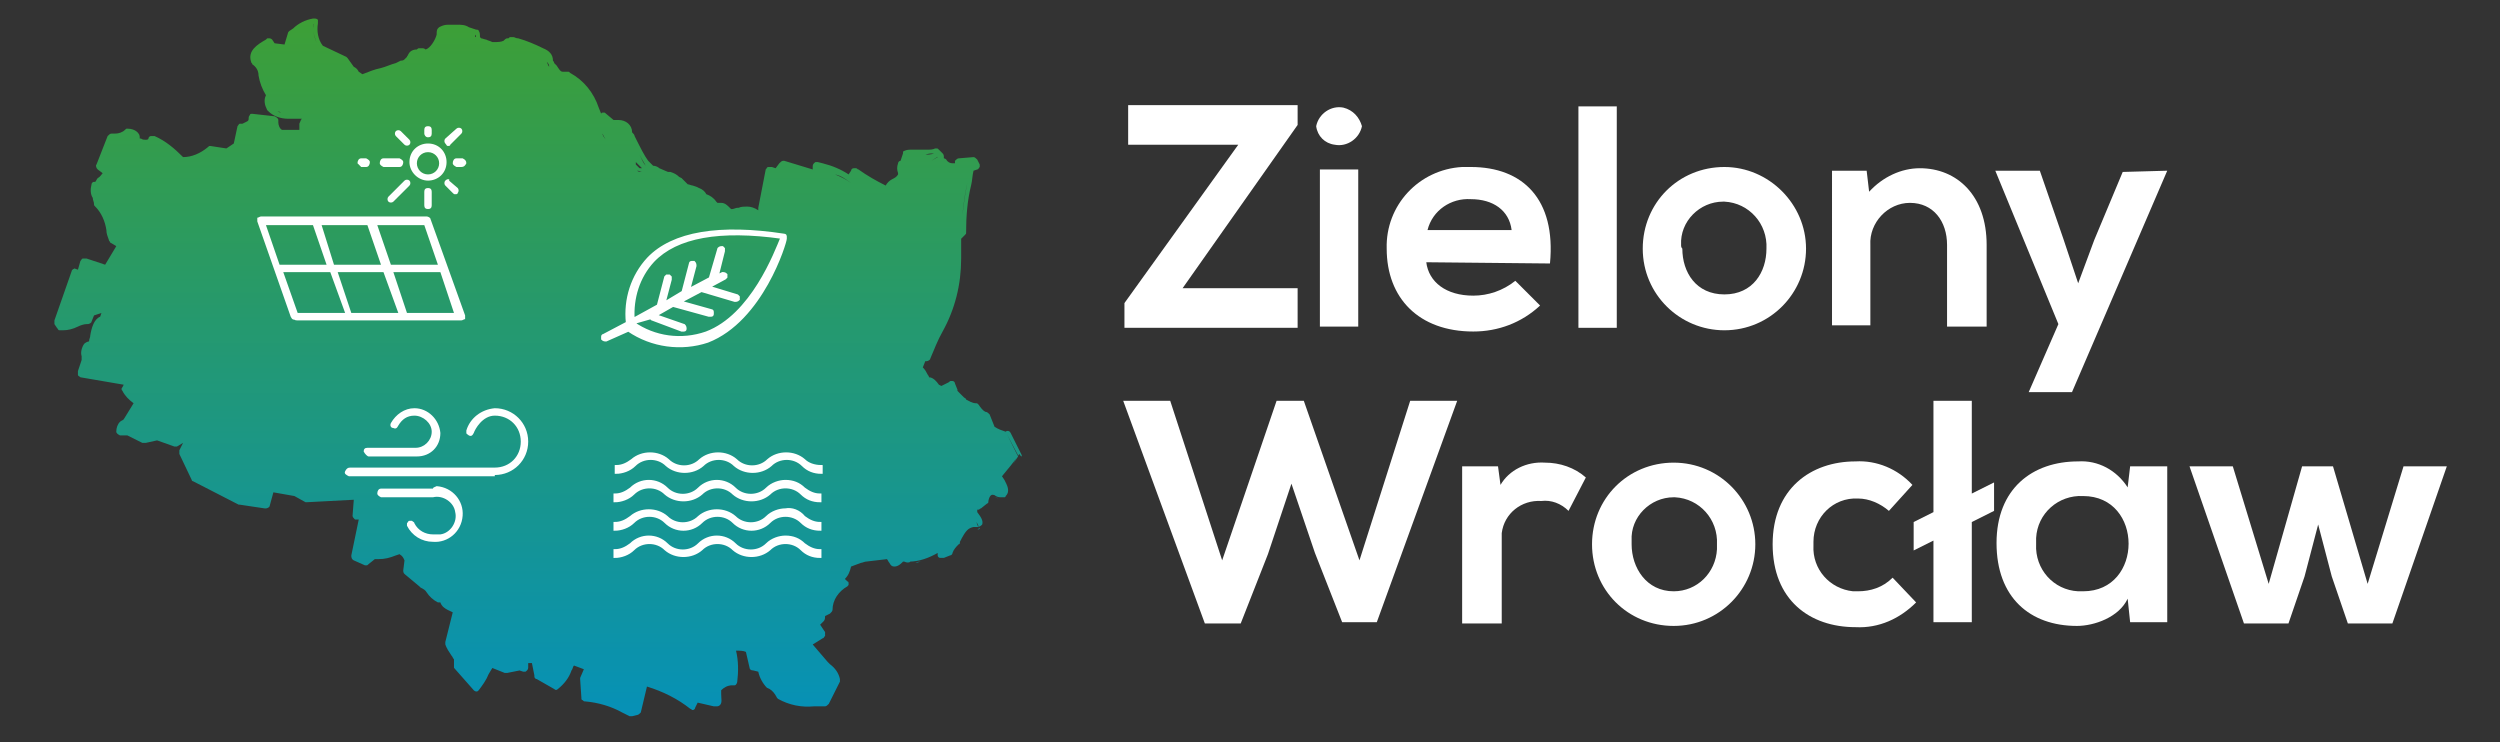 <?xml version="1.0" encoding="utf-8"?>
<!-- Generator: Adobe Illustrator 25.2.1, SVG Export Plug-In . SVG Version: 6.00 Build 0)  -->
<svg version="1.1" id="Warstwa_1" xmlns="http://www.w3.org/2000/svg" xmlns:xlink="http://www.w3.org/1999/xlink" x="0px" y="0px"
	 viewBox="0 0 202.1 60" style="enable-background:new 0 0 202.1 60;" xml:space="preserve">
<rect x="0" y="0" width="202.1" height="60" fill="#333333" stroke="none"/>
<style type="text/css">
	.st0{fill:#FFFFFF;}
	.st1{fill:url(#SVGID_1_);}
	.st2{fill:#FFFFFF;stroke:#FFFFFF;stroke-width:0.21;stroke-miterlimit:10;}
</style>
<g id="Layer_2">
	<g id="Layer_1-2">
		<path class="st0" d="M91.1,8.5h13.8v1.6l-9.3,13.2h9.3v3.2h-14v-2l9.2-12.8h-8.9V8.5z"/>
		<path class="st0" d="M110.1,10.2c-0.2,1-1.2,1.7-2.2,1.5c-0.8-0.1-1.4-0.7-1.5-1.5c0.2-1,1.2-1.7,2.2-1.5
			C109.4,8.9,109.9,9.5,110.1,10.2z M106.7,13.7v12.7h3.1V13.7H106.7z"/>
		<path class="st0" d="M115.3,21.2c0.2,1.6,1.6,2.7,3.8,2.7c1.2,0,2.4-0.4,3.4-1.2l2,2c-1.5,1.4-3.4,2.1-5.4,2.1c-4.4,0-7-2.7-7-6.7
			c-0.1-3.5,2.6-6.4,6.1-6.6c0.2,0,0.4,0,0.7,0c4.2,0,6.9,2.6,6.4,7.8L115.3,21.2z M122.2,18.6c-0.2-1.6-1.5-2.5-3.3-2.5
			c-1.6-0.1-3.1,0.9-3.5,2.5H122.2z"/>
		<path class="st0" d="M130.7,8.6v17.9h-3.1V8.6H130.7z"/>
		<path class="st0" d="M146,20.1c0,3.6-2.9,6.6-6.6,6.6c-3.6,0-6.6-2.9-6.6-6.6s2.9-6.6,6.6-6.6C143,13.5,146,16.5,146,20.1z
			 M136,20.1c0,1.9,1.1,3.7,3.4,3.7c2.3,0,3.4-1.8,3.4-3.7c0.1-2-1.4-3.7-3.4-3.8c0,0,0,0-0.1,0c-1.9,0-3.5,1.6-3.4,3.5
			C135.9,19.9,135.9,20,136,20.1L136,20.1z"/>
		<path class="st0" d="M157.4,26.4v-6.6c0-1.9-1.1-3.4-3-3.4c-1.8,0-3.3,1.6-3.2,3.4c0,0,0,0.1,0,0.1v6.4h-3.1V13.8h2.8l0.2,1.7
			c1.1-1.2,2.6-1.9,4.1-1.9c3,0,5.4,2.2,5.4,6.2v6.6H157.4z"/>
		<path class="st0" d="M175.2,13.8l-7.7,17.9H164l2.4-5.5l-5.1-12.4h3.6l1.9,5.5l1.2,3.6l1.3-3.5l2.3-5.5L175.2,13.8z"/>
		<path class="st0" d="M111.3,50.3h-2.8l-2.2-5.6l-1.9-5.6l-1.9,5.7l-2.2,5.6h-2.9l-6.6-18h3.8l4.2,12.9l4.4-12.9h2.2l4.5,12.9
			l4.1-12.9h3.8L111.3,50.3z"/>
		<path class="st0" d="M121.1,37.7l0.2,1.5c0.7-1.2,2.1-1.9,3.6-1.8c1.2,0,2.4,0.4,3.3,1.2l-1.4,2.7c-0.6-0.6-1.4-0.9-2.2-0.8
			c-1.6-0.1-3,1-3.2,2.6c0,0.2,0,0.4,0,0.6v6.7h-3.2V37.7H121.1z"/>
		<path class="st0" d="M141.9,44c0,3.6-2.9,6.6-6.6,6.6s-6.6-2.9-6.6-6.6s2.9-6.6,6.6-6.6S141.9,40.4,141.9,44z M131.9,44
			c0,1.9,1.2,3.8,3.4,3.8c1.9,0,3.4-1.5,3.5-3.4c0-0.1,0-0.3,0-0.4c0.1-2-1.4-3.7-3.4-3.8c0,0,0,0-0.1,0c-1.9,0-3.5,1.6-3.4,3.5
			C131.9,43.8,131.9,43.9,131.9,44z"/>
		<path class="st0" d="M154.9,48.7c-1.3,1.3-3,2.1-4.9,2c-3.7,0-6.7-2.2-6.7-6.7s3.1-6.7,6.7-6.7c1.7-0.1,3.4,0.6,4.6,1.9l-1.9,2.1
			c-0.7-0.6-1.6-1-2.5-1c-2-0.1-3.6,1.5-3.6,3.5c0,0.1,0,0.2,0,0.3c-0.1,1.9,1.3,3.5,3.2,3.7c0.1,0,0.3,0,0.4,0c1,0,2-0.3,2.8-1.1
			L154.9,48.7z"/>
		<path class="st0" d="M161.2,41.3l-1.8,0.9v8.1h-3.1v-6.6l-1.6,0.8v-2.3l1.6-0.8v-9h3.1v7.5l1.8-0.9V41.3z"/>
		<path class="st0" d="M172.2,37.7h3v12.6h-3l-0.2-1.9c-0.7,1.5-2.7,2.2-4.1,2.2c-3.8,0-6.5-2.3-6.5-6.7s2.9-6.6,6.6-6.6
			c1.6-0.1,3.1,0.7,4,2.1L172.2,37.7z M164.6,44c-0.1,2,1.4,3.7,3.4,3.8c0.1,0,0.3,0,0.4,0c4.9,0,4.9-7.7,0-7.7
			c-2-0.1-3.7,1.4-3.8,3.4C164.6,43.7,164.6,43.9,164.6,44L164.6,44z"/>
		<path class="st0" d="M188.6,37.7l2.8,9.5l2.9-9.5h3.5l-4.4,12.7h-3.6l-1.3-3.8l-1.1-4.2l-1.1,4.2l-1.3,3.8h-3.6l-4.4-12.7h3.5
			l2.9,9.5l2.7-9.5L188.6,37.7z"/>
		
			<linearGradient id="SVGID_1_" gradientUnits="userSpaceOnUse" x1="43.517" y1="2.155" x2="43.517" y2="58.574" gradientTransform="matrix(1 0 0 -1 0 60.11)">
			<stop  offset="0" style="stop-color:#0691B7"/>
			<stop  offset="1" style="stop-color:#3D9F36"/>
		</linearGradient>
		<path class="st1" d="M82.6,36.8L81.7,35c-0.1-0.2-0.3-0.2-0.4-0.1c-0.3-0.1-0.6-0.2-0.9-0.4l-0.4-1c-0.1-0.1-0.2-0.2-0.3-0.2l0,0
			c0,0-0.2,0-0.6-0.6c-0.1-0.1-0.1-0.1-0.2-0.1c-0.3,0-0.6-0.2-0.8-0.3c0-0.1-0.1-0.1-0.2-0.2L77.8,32l-0.4-0.4v-0.1L77.2,31
			c0-0.1-0.1-0.2-0.2-0.2h-0.1c-0.1,0-0.1,0-0.2,0.1c-0.2,0.1-0.4,0.2-0.6,0.3l-0.2-0.1c-0.2-0.3-0.5-0.6-0.8-0.6c0,0,0-0.1-0.1-0.2
			c-0.1-0.2-0.2-0.4-0.4-0.6l0.2-0.5h0.1l0,0c0.1,0,0.3-0.1,0.3-0.2c0.3-0.7,0.6-1.5,1-2.2c1-1.8,1.5-3.8,1.5-5.9v-1.6L78,19
			c0.1-0.1,0.1-0.1,0.1-0.2c0-1.3,0.1-2.6,0.4-3.8c0.1-0.4,0.1-0.8,0.2-1.2l0.3-0.1c0.1,0,0.1-0.1,0.2-0.2c0-0.1,0-0.2,0-0.2
			l-0.2-0.4c-0.1-0.1-0.2-0.2-0.3-0.2l0,0l-1.2,0.1c-0.1,0-0.2,0.1-0.3,0.2v0.2h-0.2c-0.2,0-0.4-0.1-0.5-0.3c0,0-0.1-0.1-0.2-0.1
			c0,0,0,0,0-0.1c0-0.1,0-0.2-0.1-0.3l-0.3-0.3c-0.1-0.1-0.1-0.1-0.2-0.1h-0.1c-0.2,0.1-0.4,0.1-0.7,0.1c-0.2,0-0.4,0-0.7,0h-0.5
			c-0.2,0-0.4,0-0.6,0.1c-0.1,0-0.1,0.1-0.1,0.2l-0.2,0.6c-0.1,0-0.2,0.1-0.2,0.2c-0.1,0.3-0.1,0.5,0,0.8v0.1
			c-0.1,0.2-0.3,0.3-0.5,0.4c-0.2,0.1-0.4,0.3-0.5,0.5c-0.8-0.4-1.5-0.8-2.2-1.3c-0.1,0-0.1-0.1-0.2-0.1H69c-0.1,0-0.2,0.1-0.2,0.2
			l-0.2,0.3c-0.6-0.4-1.3-0.7-2.1-0.9l-0.4-0.1c0,0-0.1,0-0.1,0c-0.1,0-0.1,0-0.2,0.1c-0.1,0.1-0.1,0.2-0.1,0.3v0.2l-2.3-0.7h-0.1
			c-0.1,0-0.2,0.1-0.3,0.2l-0.3,0.4l-0.3-0.1h-0.1c-0.1,0-0.1,0-0.2,0c-0.1,0-0.1,0.1-0.2,0.2l-0.6,3.1c0,0.1,0,0.2,0,0.2l0,0
			c-0.3-0.2-0.6-0.3-0.9-0.3c-0.2,0-0.5,0-0.7,0.1h-0.1c-0.1,0-0.3,0.1-0.4,0.1l-0.1,0l-0.1-0.1c-0.2-0.2-0.4-0.4-0.7-0.4h-0.1h-0.2
			l-0.1-0.1c-0.2-0.3-0.5-0.5-0.8-0.6c-0.1-0.2-0.3-0.4-0.6-0.5l-0.2-0.1l-0.3-0.1c-0.1,0-0.3-0.1-0.4-0.1c-0.1-0.1-0.1-0.1-0.2-0.2
			c-0.1-0.1-0.2-0.2-0.3-0.3l-0.2-0.1c-0.2-0.2-0.4-0.3-0.7-0.4c-0.1,0-0.2,0-0.3,0H54c-0.2-0.1-0.5-0.2-0.7-0.3
			c-0.1-0.1-0.3-0.2-0.5-0.2l-0.4-0.4c-0.3-0.4-0.6-1-1.1-2c0-0.1-0.1-0.2-0.2-0.3c0-0.6-0.5-1-1.1-1h-0.3h-0.1l-0.6-0.5
			c-0.1-0.1-0.1-0.1-0.2-0.1c-0.1,0-0.2,0-0.2,0.1l0,0l-0.2-0.5c-0.4-1.2-1.2-2.2-2.3-2.8c-0.1-0.1-0.1-0.1-0.2-0.1h-0.1h-0.2h-0.1
			c-0.2,0-0.3-0.2-0.5-0.5l-0.2-0.2c0-0.1-0.1-0.2-0.1-0.2c0-0.5-0.3-0.8-0.8-1c-0.6-0.3-1.3-0.6-2-0.8C41.7,3.1,41.6,3,41.5,3h-0.1
			h-0.1c-0.1,0-0.1,0-0.2,0.1h-0.1c-0.1,0-0.2,0.1-0.3,0.2c-0.2,0.1-0.5,0.1-0.7,0.1l0,0h-0.2c-0.2-0.1-0.3-0.1-0.5-0.2
			c-0.1,0-0.3-0.1-0.4-0.1c0,0,0,0-0.1-0.1c0-0.2,0-0.4-0.1-0.5c0-0.1-0.1-0.1-0.2-0.1l-0.3-0.1l-0.3-0.1c-0.3-0.2-0.6-0.2-0.9-0.2
			h-0.6h-0.2c-0.3,0-0.5,0.1-0.7,0.2l-0.1,0.1c-0.1,0.1-0.1,0.3-0.1,0.5l0,0c-0.1,0.4-0.5,1.1-0.9,1.2c-0.1-0.1-0.2-0.1-0.3-0.1
			c-0.1,0-0.2,0-0.2,0c-0.1,0-0.1,0-0.2,0.1C33.3,4,33.1,4.2,33,4.4c0,0.1-0.1,0.1-0.1,0.2l-0.2,0.2c-0.1,0.1-0.2,0.1-0.3,0.1
			L32,5.1c-0.4,0.1-0.8,0.3-1.2,0.4c-0.5,0.1-1,0.3-1.5,0.5L29,5.8c-0.1-0.2-0.2-0.3-0.4-0.4l-0.5-0.7c0,0-0.1-0.1-0.1-0.1l-1.9-0.9
			c-0.4-0.5-0.5-1.2-0.4-1.8c0-0.1,0-0.2,0-0.3c-0.1-0.1-0.2-0.1-0.3-0.1h-0.1c-0.6,0.1-1.2,0.4-1.6,0.8l-0.3,0.2
			c0,0-0.1,0.1-0.1,0.1L23,3.6l0,0l-0.8-0.1L22,3.2c-0.1-0.1-0.2-0.1-0.2-0.1c-0.1,0-0.1,0-0.2,0l-0.1,0.1c-0.7,0.4-1.5,0.9-1.2,1.8
			c0,0.1,0.1,0.1,0.1,0.2c0.3,0.2,0.5,0.5,0.5,0.9c0.1,0.6,0.3,1.1,0.6,1.6c-0.2,0.4-0.1,0.8,0.1,1.2c0,0,0.1,0.1,0.1,0.1
			c0.4,0.4,1,0.6,1.6,0.6c0.2,0,0.4,0,0.5,0c0.1,0,0.3,0,0.4,0h0.2c-0.1,0.1-0.1,0.2-0.2,0.4c0,0.2,0,0.3,0,0.5l-1.4,0
			c-0.2-0.1-0.3-0.4-0.3-0.6c0-0.1,0-0.1,0-0.2c0-0.1-0.1-0.2-0.3-0.3l-1.8-0.2l0,0c-0.1,0-0.2,0-0.2,0.1c-0.1,0.1-0.1,0.2-0.1,0.3
			c0,0.2-0.1,0.2-0.5,0.4L19.4,10c-0.1,0-0.1,0.1-0.2,0.2l-0.3,1.4L18.3,12l-1.3-0.2l0,0c-0.1,0-0.1,0-0.2,0.1
			c-0.6,0.5-1.3,0.8-2,0.8l0,0c-0.7-0.7-1.4-1.3-2.3-1.7c-0.1,0-0.1,0-0.2,0h-0.1c-0.1,0-0.2,0.1-0.2,0.2c0,0,0,0.1-0.2,0.1
			c-0.1,0-0.3,0-0.4-0.1h-0.1c0-0.1,0-0.3-0.1-0.4c-0.2-0.3-0.6-0.4-0.9-0.4l0,0c-0.1,0-0.1,0-0.2,0.1c-0.2,0.2-0.5,0.3-0.8,0.3H9.1
			H9c-0.1,0-0.2,0.1-0.3,0.2l-0.9,2.3c-0.1,0.1,0,0.3,0.1,0.4L8.3,14c-0.1,0.1-0.2,0.3-0.4,0.4c-0.1,0.1-0.1,0.2-0.2,0.3l0,0H7.6
			c-0.1,0-0.2,0.1-0.2,0.2c-0.1,0.4-0.1,0.8,0.1,1.1c0,0.2,0.1,0.3,0.1,0.5c0,0.1,0,0.1,0.1,0.2c0.5,0.5,0.8,1.2,0.9,1.9
			c0,0.3,0.1,0.5,0.2,0.8c0,0.1,0.1,0.1,0.1,0.2l0.5,0.3l-0.9,1.5L7,20.9H6.9c-0.1,0-0.1,0-0.2,0c-0.1,0-0.1,0.1-0.2,0.2l-0.2,0.7
			l-0.3-0.1H6.1c-0.1,0-0.3,0.1-0.3,0.2l-1.4,4c0,0.1,0,0.2,0,0.3l0.2,0.3c0.1,0.1,0.1,0.2,0.2,0.2h0.3c0.4,0,0.8-0.1,1.2-0.3
			c0.2-0.1,0.5-0.2,0.7-0.2h0.1c0.1,0,0.3-0.1,0.3-0.2l0.2-0.5l0.6-0.2l-0.1,0.3c-0.5,0.2-0.7,0.9-0.8,1.5c0,0.2-0.1,0.3-0.1,0.5
			c-0.1,0-0.3,0.1-0.4,0.2c-0.2,0.3-0.3,0.7-0.2,1c0,0.1,0,0.2,0,0.3l0,0l-0.3,0.9c0,0.1,0,0.2,0,0.3c0,0.1,0.1,0.1,0.2,0.2l3.5,0.6
			l-0.1,0.2c-0.1,0.1-0.1,0.2,0,0.3c0.2,0.4,0.5,0.7,0.9,1l-0.8,1.3c-0.1,0.1-0.2,0.1-0.3,0.2c-0.2,0.2-0.3,0.5-0.3,0.8
			c0,0.1,0.1,0.2,0.3,0.3h0.1h0.1h0.4l1.2,0.6h0.2c0,0,0.1,0,0.1,0l0.9-0.2l1.4,0.5h0.1c0,0,0.1,0,0.1,0l0.5-0.3l-0.3,0.6
			c0,0.1,0,0.2,0,0.3l1,2.1c0,0.1,0.1,0.1,0.1,0.1l3.7,1.9h0.1l2,0.3h0.1c0.1,0,0.3-0.1,0.3-0.2l0.3-1.1l1.7,0.3l0.9,0.5
			c0,0,0.1,0,0.1,0l0,0l3.8-0.2l-0.1,1.3c0,0.1,0.1,0.2,0.2,0.3c0.1,0,0.1,0,0.2,0H29l-0.6,2.9c0,0.1,0,0.3,0.2,0.4l0.9,0.4
			c0,0,0.1,0,0.1,0c0.1,0,0.1,0,0.2-0.1l0.5-0.4h0.3c0.5,0,0.9-0.1,1.4-0.3l0.3-0.1c0.3,0.2,0.3,0.3,0.4,0.5l-0.1,0.8
			c0,0.1,0,0.2,0.1,0.3l1.2,1c0,0,0.1,0.1,0.1,0.1c0.2,0.1,0.4,0.2,0.5,0.4c0.2,0.3,0.5,0.6,0.9,0.8c0,0,0.1,0,0.1,0h0.1
			c0.1,0.3,0.3,0.5,1,0.8l-0.6,2.4c0,0.1,0,0.1,0,0.2c0.1,0.3,0.3,0.6,0.5,0.9c0.1,0.1,0.1,0.2,0.2,0.3v0.6c0,0.1,0,0.1,0.1,0.2
			l1.5,1.7c0.1,0.1,0.2,0.1,0.2,0.1c0.1,0,0.1,0,0.2-0.1c0.3-0.4,0.6-0.8,0.8-1.3l0.3-0.5l1,0.4c0,0,0.1,0,0.1,0H41l1-0.2l0.3,0.1
			h0.1c0.1,0,0.1,0,0.2-0.1c0.1-0.1,0.1-0.2,0.1-0.3v-0.3H43H43l0.2,1c0,0,0,0,0,0.1c0,0.1,0.1,0.2,0.2,0.2l1.4,0.8
			c0.1,0.1,0.2,0.1,0.3,0c0.5-0.4,0.9-0.9,1.1-1.5c0.1-0.1,0.1-0.3,0.2-0.4l0.8,0.3l-0.3,0.7c0,0,0,0.1,0,0.1L47,56.4
			c0,0.1,0,0.2,0.1,0.2c0.1,0.1,0.1,0.1,0.2,0.1c1.1,0.1,2.1,0.4,3,0.9l0.6,0.3c0,0,0.1,0,0.1,0h0.1l0.4-0.1c0.1,0,0.2-0.1,0.3-0.2
			l0.5-2.1c1.3,0.4,2.5,1,3.5,1.8c0.1,0,0.1,0.1,0.2,0.1H56c0.1,0,0.2-0.1,0.2-0.2l0.2-0.4l1.3,0.3c0.1,0,0.1,0,0.2,0
			c0.1,0,0.2,0,0.3-0.1c0.2-0.2,0.1-0.5,0.1-0.9c0-0.1,0-0.2,0-0.3c0.2-0.2,0.5-0.4,0.9-0.4h0.2c0.1,0,0.2-0.2,0.2-0.3
			c0.1-0.8,0.1-1.7-0.1-2.5l0,0c0.3,0,0.6,0,0.8,0.1l0.3,1.3c0,0.1,0.1,0.2,0.3,0.2l0.4,0.1c0.1,0.5,0.4,1,0.7,1.3H62
			c0.3,0.1,0.5,0.3,0.7,0.6c0,0.1,0.1,0.1,0.1,0.2c0,0,0.1,0.1,0.1,0.1c0.9,0.5,1.9,0.7,2.9,0.6h0.9c0.1,0,0.2-0.1,0.3-0.2l0.9-1.8
			c0-0.1,0-0.1,0-0.2c-0.1-0.5-0.4-0.9-0.8-1.2l-0.2-0.2l-1.2-1.4l0.8-0.5c0.1,0,0.1-0.1,0.2-0.2c0-0.1,0-0.2,0-0.3l-0.4-0.6
			l0.3-0.3c0.1-0.1,0.1-0.3,0.1-0.4l0,0l0.4-0.2c0.1-0.1,0.2-0.2,0.2-0.3c0-0.8,0.5-1.5,1.2-1.9c0.1-0.1,0.1-0.1,0.1-0.2
			c0-0.1,0-0.2-0.1-0.2l-0.2-0.2c0.3-0.3,0.4-0.6,0.5-1c0.3-0.1,0.5-0.2,0.8-0.3c0.1,0,0.3-0.1,0.4-0.1l1.7-0.2l0,0
			c0.1,0.1,0.1,0.2,0.2,0.3c0.1,0.2,0.2,0.3,0.4,0.3c0.2,0,0.4-0.1,0.6-0.3l0.1-0.1c0.2,0,0.3,0,0.5,0c0.8,0,1.6-0.3,2.3-0.7v0.2
			c0,0.1,0.1,0.2,0.2,0.2c0.1,0,0.1,0,0.2,0h0.1l0.5-0.2c0.1,0,0.2-0.1,0.2-0.2c0.1-0.3,0.3-0.5,0.5-0.7c0.1,0,0.1-0.1,0.1-0.2
			c0.5-1,0.7-1.1,1.1-1.2H79l0,0c0.2,0,0.3-0.1,0.4-0.2c0.1-0.3-0.1-0.6-0.4-1l0,0c0-0.1,0-0.1,0-0.2h0.1c0.1,0,0.1-0.1,0.2-0.1
			l0.5-0.4c0.1,0,0.1-0.1,0.1-0.2c0.1-0.5,0.3-0.5,0.3-0.5c0.1,0,0.2,0,0.3,0.1c0.2,0.1,0.3,0.1,0.5,0.1h0.2c0,0,0.1,0,0.1-0.1
			c0.4-0.4,0.1-0.9-0.1-1.3l-0.2-0.3c0.5-0.6,1-1.2,1.4-1.8C82.6,37,82.6,36.9,82.6,36.8z M81.2,35.2L81.2,35.2z M80.7,35.1
			L80.7,35.1L80.7,35.1z M81,35.1L81,35.1z M80.4,34.9L80.4,34.9L80.4,34.9z M80.6,35L80.6,35L80.6,35z M80.2,34.8L80.2,34.8
			L80.2,34.8z M79.3,33.5L79.3,33.5L79.3,33.5z M79.6,33.6C79.6,33.6,79.5,33.6,79.6,33.6C79.5,33.6,79.5,33.6,79.6,33.6z
			 M79.1,33.2L79.1,33.2L79.1,33.2z M78.7,41.6c0-0.3-0.1-0.6,0.2-0.7l0,0C78.6,41,78.7,41.3,78.7,41.6z M77.1,31.8l0.5,0.5l0.1,0.1
			l-0.1-0.1L77.1,31.8l-0.3-0.6l0,0L77.1,31.8z M76.4,31.4c0,0-0.1,0-0.1,0C76.3,31.4,76.4,31.4,76.4,31.4z M76,31.5L76,31.5
			l-0.3-0.2L76,31.5z M74.9,30.8l0.2,0.1L74.9,30.8L74.9,30.8z M74.5,45.4c-0.2,0-0.3,0.1-0.5,0.1C74.2,45.4,74.4,45.4,74.5,45.4z
			 M75.3,45.1c-0.2,0.1-0.3,0.1-0.5,0.2C75,45.2,75.1,45.2,75.3,45.1z M74.6,28.8L74.6,28.8l0.3,0.1L74.6,28.8z M75.4,27.9
			c0.3-0.6,0.6-1.2,0.9-1.9C75.9,26.7,75.6,27.3,75.4,27.9z M75.4,13.3L75.4,13.3C75.4,13.3,75.4,13.3,75.4,13.3L75.4,13.3z
			 M75.4,13.4L75.4,13.4z M78.4,13.5c-0.1,0.4-0.1,0.9-0.2,1.3c-0.2,0.9-0.3,1.8-0.4,2.6c0,0.4,0,0.9,0,1.3l-0.4,0.4v1.8
			c0,0.4,0,0.8,0,1.1c-0.1,1.1-0.4,2.1-0.8,3.1c0.4-1,0.7-2,0.8-3.1c0-0.4,0-0.8,0-1.1v-1.8l0.4-0.4c0-0.4,0-0.9,0-1.3
			c0.1-0.9,0.2-1.8,0.4-2.6C78.3,14.4,78.3,14,78.4,13.5l0.5-0.2L78.4,13.5z M76.2,13.2L76.2,13.2L76.2,13.2z M76.4,13.3L76.4,13.3
			L76.4,13.3z M76.8,13.4L76.8,13.4z M76,13L76,13z M75.6,13.4c0-0.1,0.1-0.1,0.1-0.2C75.6,13.2,75.6,13.3,75.6,13.4L75.6,13.4z
			 M75.7,13.1C75.7,13.1,75.8,13.1,75.7,13.1C75.8,13.1,75.8,13.1,75.7,13.1L75.7,13.1z M75.8,13.1L75.8,13.1L75.8,13.1z M75.5,12.4
			l0.3,0.3L75.3,13c0,0.1,0,0.1,0,0.2s0-0.1,0-0.2l0.6-0.4L75.5,12.4c-0.2,0.1-0.5,0.1-0.7,0.1C75.1,12.4,75.3,12.4,75.5,12.4
			L75.5,12.4z M74.3,12.4c-0.2,0-0.5,0-0.6,0l0,0C73.8,12.4,74,12.4,74.3,12.4L74.3,12.4z M72.9,45.6L72.9,45.6L72.9,45.6z
			 M69.4,14.3l-0.3-0.2l0,0L69.4,14.3z M71.1,15.2c-0.3-0.1-0.6-0.3-0.9-0.5C70.5,14.9,70.8,15.1,71.1,15.2L71.1,15.2z M68.8,14.8
			c-0.4-0.3-0.8-0.5-1.3-0.7C68,14.2,68.4,14.5,68.8,14.8z M66.1,14.2l-2.7-0.9l0,0L66.1,14.2z M62.1,18c-0.1-0.1-0.2-0.3-0.3-0.4
			C61.9,17.7,62,17.9,62.1,18z M60.7,17L60.7,17z M61.1,17.1H61H61.1z M59.8,52.4L59.8,52.4z M58.5,16.7c0,0,0.1,0,0.1,0
			C58.5,16.7,58.4,16.7,58.5,16.7L58.5,16.7z M59,17c-0.1-0.1-0.2-0.2-0.3-0.2C58.8,16.9,58.9,16.9,59,17z M54.9,14.6l-0.2-0.1
			L54.9,14.6z M54.7,14.4l-0.1-0.1L54.7,14.4z M54.4,14.3L54.4,14.3c-0.1,0-0.2,0-0.2,0C54.2,14.3,54.3,14.3,54.4,14.3L54.4,14.3z
			 M48.7,10.8c0.1,0.2,0.2,0.4,0.3,0.5C48.8,11.1,48.7,10.9,48.7,10.8z M51.4,13.1l0.5,0.5c-0.1,0-0.1,0-0.2,0
			c-0.1-0.1-0.2-0.2-0.3-0.3L51.4,13.1z M51.9,13.9c-0.1,0-0.3,0-0.4-0.1C51.7,13.8,51.8,13.9,51.9,13.9L51.9,13.9z M52.5,13.9
			c-0.1,0-0.3,0-0.4,0H52.5z M52.2,13.4L52.2,13.4l-1.3-1.3L52.2,13.4c-0.2-0.2-0.3-0.5-0.5-0.9C51.9,12.9,52.1,13.2,52.2,13.4
			L52.2,13.4z M50.7,10.4c0-0.1-0.1-0.1-0.2-0.2C50.6,10.3,50.7,10.4,50.7,10.4z M50.9,10.9c0-0.1,0-0.2-0.1-0.3
			C50.8,10.7,50.8,10.8,50.9,10.9z M50.5,10.2c-0.1,0-0.1-0.1-0.2-0.1C50.4,10.1,50.4,10.2,50.5,10.2z M50.1,10.1h0.1
			c-0.1,0-0.2,0-0.4,0H50.1z M43.6,54.3L43.6,54.3l0.1-1L43.6,54.3z M44.9,5.9L45,6L44.9,5.9z M45.3,6.2h-0.1H45.3z M44.4,5.4
			l0.3,0.4L44.4,5.4c-0.1-0.1-0.1-0.2-0.2-0.4C44.3,5.1,44.4,5.2,44.4,5.4z M38.4,3L38.4,3c0-0.1,0-0.1,0-0.2
			C38.5,2.9,38.5,3,38.4,3z M36.9,2.2H37c-0.1,0-0.2,0-0.3,0H36.9z M35.7,2.6L35.7,2.6L35.7,2.6z M34,4.2c-0.1,0-0.1,0-0.2,0H34
			L34,4.2z M24.7,2.1C24.8,2,24.8,2,24.9,1.9C24.8,2,24.8,2,24.7,2.1L24.7,2.1z M25.4,1.9L25.4,1.9c-0.1,0.2-0.1,0.4-0.1,0.6
			C25.3,2.2,25.3,2,25.4,1.9L25.4,1.9z M28.6,6l0.1,0.2L28.6,6z M28.8,6.2c0,0.1,0,0.1,0.1,0.2l0,0C28.8,6.2,28.8,6.2,28.8,6.2
			L28.8,6.2z M25.6,3.5c-0.1-0.3-0.2-0.6-0.3-1C25.4,2.8,25.5,3.2,25.6,3.5z M25.4,1.9c-0.1,0-0.2,0-0.3,0
			C25.2,1.9,25.3,1.9,25.4,1.9L25.4,1.9z M24.1,2.5l-0.4,0.3L24.1,2.5z M24.5,2.2l-0.3,0.2L24.5,2.2z M22.1,3.8L23,3.9L22.1,3.8
			l-0.4-0.4L22.1,3.8z M21.7,8c0,0.1,0,0.2,0.1,0.3C21.7,8.2,21.7,8.1,21.7,8z M22.3,8.9c-0.2-0.1-0.3-0.2-0.5-0.3
			C22,8.8,22.2,8.9,22.3,8.9z M23.1,9.2h-0.2H23.1z M22.7,9.1c-0.1,0-0.2-0.1-0.3-0.1C22.6,9,22.7,9.1,22.7,9.1z M23.2,9.2L23.2,9.2
			z M23.7,9.2c0.2,0,0.3,0,0.5,0C24,9.2,23.9,9.1,23.7,9.2L23.7,9.2z M24.4,9.2L24.4,9.2z M15,13h0.3H15z M16.4,12.5l-0.2,0.1
			L16.4,12.5z M15.9,12.8l-0.2,0L15.9,12.8z M11.4,11.5h0.3H11.4z M12.1,11.5c0,0-0.1,0-0.1,0H12.1z M10.3,10.7
			c-0.1,0.1-0.3,0.1-0.4,0.2C10,10.8,10.2,10.8,10.3,10.7z M9.4,11c0.1,0,0.3,0,0.4-0.1C9.6,11,9.5,11,9.4,11z M7.8,15L7.8,15z
			 M8.8,13.9l-0.2,0.1L8.8,13.9z M7.9,14.9L7.9,14.9L7.9,14.9z M8,14.7L8,14.7L8,14.7z M8.2,14.6l0.1-0.1L8.2,14.6z M8.3,14.3
			l0.1-0.1L8.3,14.3z M8.5,14.2c0,0,0.1-0.1,0.1-0.1C8.6,14.1,8.6,14.1,8.5,14.2z M7,25.9c-0.1,0-0.3,0-0.4,0.1
			C6.8,25.9,6.9,25.9,7,25.9z M6.7,22.2L6.7,22.2L6.1,22L6.7,22.2z M4.9,26.4L4.9,26.4z M5.8,26.3L5.8,26.3L5.8,26.3z M6.2,26.1
			L6.6,26L6.2,26.1z M7.4,27.9c0,0-0.1,0-0.1,0H7.4z M7,28L7,28z M7,28.7c0,0.1,0,0.3,0,0.4C7,28.9,7,28.8,7,28.7z M7,28.3L7,28.3z
			 M6.6,30.1l4,0.7l0,0L6.6,30.1z M9.8,34.8L9.8,34.8L9.8,34.8L9.8,34.8z M21.9,39.4l-0.4,1.4l-2-0.3l-3.7-1.9l3.7,1.9l2,0.3
			L21.9,39.4L21.9,39.4z M28.9,41.6L28.9,41.6l0.6-0.5L28.9,41.6z M29.5,45.3l0.6-0.5l0,0L29.5,45.3z M30.5,44.9L30.5,44.9z
			 M31.1,44.9L31.1,44.9z M32.3,44.5l-0.4,0.1L32.3,44.5c0.2,0.1,0.4,0.2,0.5,0.4C32.7,44.7,32.5,44.6,32.3,44.5L32.3,44.5z
			 M31.5,44.8L31.5,44.8L31.5,44.8z M43.6,54.5L43.6,54.5z M46.5,53.3L46.5,53.3L46.5,53.3l1.4,0.4l0,0L46.5,53.3z M51.4,57.6
			l0.6-2.3l0,0L51.4,57.6z M57.7,56.9l-1.5-0.3l-0.3,0.6l0.3-0.6L57.7,56.9c0,0,0.1,0,0.1,0l0,0H57.7z M58,56.8L58,56.8z M57.9,55.8
			c0,0.1,0,0.2,0,0.3C57.9,56,57.9,55.9,57.9,55.8c0.3-0.3,0.8-0.6,1.2-0.7C58.6,55.2,58.2,55.5,57.9,55.8L57.9,55.8z M58,56.5
			C58,56.5,58,56.4,58,56.5C58,56.4,58,56.5,58,56.5L58,56.5z M58,56.2L58,56.2z M59.2,54.5c0-0.2,0-0.4,0-0.7
			C59.2,54.1,59.2,54.3,59.2,54.5L59.2,54.5z M65.8,57L65.8,57z M63.8,56.7l0.2,0.1L63.8,56.7z M64.5,56.9L64.5,56.9L64.5,56.9z
			 M65.2,57L65.2,57z M66.1,57L66.1,57z M66.7,57L66.7,57l0.9-1.8L66.7,57z M66.4,51.6l-1.2,0.6l1.4,1.8l-1.4-1.8L66.4,51.6
			l-0.3-0.5L66.4,51.6z M65.9,50.9L65.9,50.9l0.6-0.5L65.9,50.9z M67,49.7L66.3,50L67,49.7c0-0.9,0.5-1.7,1.3-2.1l0,0
			C67.5,48,67,48.8,67,49.7z M68.6,45.9c-0.1,0.5-0.3,0.9-0.7,1.2l0,0C68.3,46.8,68.5,46.4,68.6,45.9c0.2-0.2,0.5-0.3,0.8-0.3
			C69.1,45.6,68.8,45.7,68.6,45.9L68.6,45.9z M72.5,45.8L72.5,45.8z M72.6,45.8L72.6,45.8z M72.7,45.8L72.7,45.8z M73.1,45.4
			L73,45.6L73.1,45.4c0.2,0,0.5,0,0.7,0h-0.2C73.5,45.5,73.3,45.5,73.1,45.4L73.1,45.4z M75.5,45l0.7-0.4L75.5,45z M79,42.8h-0.2H79
			c0.1,0,0.2,0,0.2-0.1C79.2,42.6,79.1,42.8,79,42.8L79,42.8z M79.1,42.6c-0.1-0.1-0.1-0.3-0.2-0.4l-0.2-0.3l0.2,0.3
			C79,42.3,79.1,42.4,79.1,42.6L79.1,42.6z M79.1,41.3l0.5-0.4l0,0L79.1,41.3z M79.7,40.5C79.7,40.5,79.7,40.5,79.7,40.5
			C79.7,40.5,79.7,40.5,79.7,40.5L79.7,40.5z M79.9,40.3L79.9,40.3L79.9,40.3z M80.1,40.2L80.1,40.2L80.1,40.2z M80.3,40.2
			c0.1,0,0.3,0,0.4,0.1C80.5,40.2,80.4,40.2,80.3,40.2L80.3,40.2z M81.1,40.4L81.1,40.4c0.1,0,0.1,0,0.2,0
			C81.2,40.4,81.1,40.4,81.1,40.4L81.1,40.4z M81.3,40c0-0.1-0.1-0.3-0.1-0.4C81.2,39.8,81.3,39.9,81.3,40L81.3,40z M81.9,37.5
			l0.4-0.6l-0.9-1.8l0,0c0,0,0.1,0,0,0l0.9,1.7L81.9,37.5z"/>
		<path class="st0" d="M35,39.5h-0.1h-0.1h-4c-0.2,0-0.3,0.2-0.3,0.4c0,0.1,0.1,0.2,0.3,0.3h4.2c0.8-0.2,1.7,0.4,1.8,1.2
			c0.2,0.8-0.4,1.7-1.2,1.8c-0.2,0-0.4,0-0.6,0c-0.6,0-1.2-0.3-1.5-0.9c0-0.1-0.1-0.1-0.2-0.2h-0.1c0,0-0.1,0-0.1,0
			c-0.1,0-0.1,0.1-0.2,0.2c0,0.1,0,0.2,0,0.2c0.4,0.8,1.2,1.3,2.1,1.3c1.2,0.1,2.3-0.8,2.4-2.1c0.1-1.2-0.8-2.3-2.1-2.4
			C35.1,39.4,35,39.4,35,39.5L35,39.5z"/>
		<path class="st0" d="M40,38.4c1.5,0,2.7-1.2,2.7-2.7S41.5,33,40,33c-1.1,0.1-2,0.8-2.3,1.8c0,0.1,0,0.2,0,0.2
			c0,0.1,0.1,0.1,0.2,0.2c0.2,0.1,0.3,0,0.4-0.2c0.1-0.3,0.7-1.4,1.7-1.4c1.2,0,2.1,0.9,2.1,2.1c0,1.2-0.9,2.1-2.1,2.1H28.3
			c-0.2,0-0.3,0.1-0.4,0.3s0.1,0.3,0.3,0.4c0,0,0.1,0,0.1,0H40z"/>
		<path class="st0" d="M29.8,36.9h3.8h0.1c1.1,0,1.9-0.8,1.9-1.9c0,0,0,0,0,0c-0.1-1.1-1-2-2.1-2c-0.8,0-1.5,0.5-1.9,1.2
			c-0.1,0.2,0,0.4,0.2,0.4c0.2,0.1,0.3,0,0.4-0.2c0.3-0.5,0.7-0.8,1.3-0.8c0.7,0,1.4,0.6,1.4,1.3c0,0.7-0.6,1.3-1.3,1.3h-0.1h-0.1
			h-3.7c-0.2,0-0.3,0.1-0.3,0.3l0,0C29.5,36.7,29.7,36.9,29.8,36.9z"/>
		<path class="st0" d="M34.8,17.7c0-0.1-0.2-0.2-0.3-0.2H21.1c-0.1,0-0.2,0.1-0.3,0.1c0,0.1,0,0.2,0,0.3l2.7,7.7
			c0.1,0.2,0.2,0.3,0.4,0.2c0.2-0.1,0.3-0.2,0.2-0.4L22.9,22h3.8l1.2,3.3h-3.9c-0.2,0-0.3,0.1-0.3,0.3c0,0.2,0.1,0.3,0.3,0.3h13.3
			c0.1,0,0.2-0.1,0.3-0.1c0-0.1,0-0.2,0-0.3L34.8,17.7z M35.4,21.4h-3.8l-1.1-3.2h3.8L35.4,21.4z M29.7,18.2l1.1,3.2h-3.8L26,18.2
			L29.7,18.2z M22.6,21.4l-1.1-3.2h3.8l1.1,3.2H22.6z M27.3,22h3.7l1.2,3.3h-3.8L27.3,22z M32.9,25.3L31.8,22h3.8l1.1,3.3L32.9,25.3
			z"/>
		<path class="st0" d="M34.6,14.6c0.8,0,1.5-0.6,1.5-1.5c0-0.8-0.6-1.5-1.5-1.5c-0.8,0-1.5,0.6-1.5,1.5c0,0,0,0,0,0
			C33.1,13.9,33.8,14.6,34.6,14.6z M34.6,12.3c0.5,0,0.9,0.4,0.9,0.9c0,0.5-0.4,0.9-0.9,0.9c-0.5,0-0.9-0.4-0.9-0.9l0,0
			C33.7,12.7,34.1,12.3,34.6,12.3C34.6,12.3,34.6,12.3,34.6,12.3z"/>
		<path class="st0" d="M34.6,11.1c0.2,0,0.3-0.1,0.3-0.3c0,0,0,0,0,0v-0.3c0-0.2-0.1-0.3-0.3-0.3s-0.3,0.1-0.3,0.3v0.3
			C34.3,10.9,34.4,11.1,34.6,11.1C34.6,11.1,34.6,11.1,34.6,11.1z"/>
		<path class="st0" d="M34.3,15.5v1.1c0,0.2,0.1,0.3,0.3,0.3s0.3-0.1,0.3-0.3v-1.1c0-0.2-0.1-0.3-0.3-0.3
			C34.4,15.2,34.3,15.3,34.3,15.5z"/>
		<path class="st0" d="M29.2,13.5h0.4c0.2,0,0.3-0.2,0.3-0.4c0-0.1-0.1-0.2-0.3-0.3h-0.4c-0.2,0-0.3,0.2-0.3,0.4
			C29,13.3,29.1,13.4,29.2,13.5z"/>
		<path class="st0" d="M31,13.5h1.3c0.2,0,0.3-0.2,0.3-0.4c0-0.1-0.1-0.2-0.3-0.3H31c-0.2,0-0.3,0.2-0.3,0.4
			C30.7,13.3,30.8,13.4,31,13.5z"/>
		<path class="st0" d="M37.3,12.8h-0.4c-0.2,0-0.3,0.2-0.3,0.4c0,0.1,0.1,0.2,0.3,0.3h0.4c0.2,0,0.3-0.1,0.4-0.3
			c0-0.2-0.1-0.3-0.3-0.4C37.4,12.8,37.3,12.8,37.3,12.8z"/>
		<path class="st0" d="M32.7,11.7c0.1,0.1,0.3,0.1,0.4,0c0,0,0,0,0,0c0.1-0.1,0.1-0.3,0-0.4c0,0,0,0,0,0l-0.7-0.7
			c-0.1-0.1-0.3-0.1-0.4,0c0,0,0,0,0,0c-0.1,0.1-0.1,0.3,0,0.4c0,0,0,0,0,0L32.7,11.7z"/>
		<path class="st0" d="M36,14.6c-0.1,0.1-0.1,0.3,0,0.4c0,0,0,0,0,0l0.6,0.6c0.1,0.1,0.1,0.1,0.2,0.1c0.1,0,0.2,0,0.2-0.1
			c0.1-0.1,0.1-0.3,0-0.4c0,0,0,0,0,0l-0.7-0.6C36.4,14.5,36.2,14.4,36,14.6C36,14.6,36,14.6,36,14.6z"/>
		<path class="st0" d="M32.7,14.6l-1.3,1.3c-0.1,0.1-0.1,0.3,0,0.4c0,0,0,0,0,0c0.1,0.1,0.3,0.1,0.4,0c0,0,0,0,0,0l1.3-1.3
			c0.1-0.1,0.1-0.3,0-0.4c0,0,0,0,0,0C33,14.5,32.8,14.5,32.7,14.6z"/>
		<path class="st0" d="M36.2,11.8c0.1,0,0.2,0,0.2-0.1l0.9-0.9c0.1-0.1,0.1-0.3,0-0.4c0,0,0,0,0,0c-0.1-0.1-0.3-0.1-0.4,0
			c0,0,0,0,0,0L36,11.2c-0.1,0.1-0.1,0.3,0,0.4c0,0,0,0,0,0C36.1,11.7,36.1,11.8,36.2,11.8z"/>
		<path class="st2" d="M50.8,26.7L50.8,26.7c1.9,1.3,4.3,1.6,6.4,0.9c4.4-1.7,6.3-8,6.3-8.3c0-0.1,0-0.1,0-0.2
			c0-0.1-0.1-0.1-0.1-0.1c-5.2-0.8-9-0.2-11,1.9c-1.3,1.4-1.9,3.3-1.7,5.2l-1.9,1c-0.1,0-0.1,0.1-0.1,0.1c0,0,0,0,0,0.1
			c0,0,0,0.1,0,0.1c0.1,0.1,0.2,0.1,0.3,0.1L50.8,26.7z M52.6,25.7c0,0,0.1,0.1,0.1,0.1l2.4,0.9c0.1,0,0.1,0,0.2,0
			c0.1,0,0.1-0.1,0.1-0.1c0-0.1,0-0.2-0.1-0.3L53,25.5l1.4-0.8l2.9,0.8c0.1,0,0.1,0,0.2,0c0.1,0,0.1-0.1,0.1-0.1c0,0,0-0.1,0-0.2
			c0-0.1-0.1-0.1-0.1-0.1L55,24.4l1.7-0.9l2.7,0.8c0.1,0,0.2,0,0.3-0.1c0-0.1,0-0.1,0-0.2c0,0-0.1-0.1-0.1-0.1l-2.3-0.7l1.3-0.7
			c0,0,0.1-0.1,0.1-0.1c0-0.1,0-0.1,0-0.2c-0.1-0.1-0.2-0.1-0.3-0.1c0,0,0,0,0,0l-0.4,0.2l0.5-2c0-0.1,0-0.1,0-0.2
			c0,0-0.1-0.1-0.1-0.1c-0.1,0-0.2,0-0.3,0.1c0,0,0,0,0,0l-0.7,2.4l0,0l-1.7,0.9l0.5-1.9c0-0.1,0-0.2-0.1-0.3c0,0,0,0,0,0
			c-0.1,0-0.1,0-0.2,0c-0.1,0-0.1,0.1-0.1,0.1l-0.6,2.3l-1.5,0.9l0.5-1.9c0-0.1,0-0.1,0-0.2c0,0-0.1-0.1-0.1-0.1c-0.1,0-0.1,0-0.2,0
			c0,0-0.1,0.1-0.1,0.1l-0.6,2.3l-2,1.1c-0.1-1.7,0.4-3.4,1.6-4.7c1.9-2,5.4-2.6,10.4-1.9c-0.5,1.2-2.4,6.3-6.1,7.7
			c-2,0.7-4.2,0.4-5.9-0.8L52.6,25.7L52.6,25.7z"/>
		<path class="st2" d="M65,37.2c-0.8-0.7-2.1-0.7-2.9,0c-0.7,0.7-1.9,0.7-2.6,0c-0.8-0.7-2.1-0.7-2.9,0c-0.7,0.7-1.9,0.7-2.6,0
			c-0.8-0.7-2.1-0.7-2.9,0c-0.4,0.3-0.8,0.5-1.3,0.5v0.5c0.5,0,1.1-0.2,1.5-0.6c0.7-0.7,1.9-0.7,2.6,0c0.8,0.7,2.1,0.7,2.9,0
			c0.7-0.7,1.9-0.7,2.6,0c0.8,0.7,2.1,0.7,2.9,0c0.7-0.7,1.9-0.7,2.6,0c0.4,0.4,0.9,0.6,1.5,0.6v-0.5C65.8,37.7,65.3,37.5,65,37.2z"
			/>
		<path class="st2" d="M63.5,38.9c-0.5,0-1.1,0.2-1.5,0.6c-0.7,0.7-1.9,0.7-2.6,0c-0.8-0.8-2.1-0.8-2.9,0c-0.7,0.7-1.9,0.7-2.6,0
			c-0.8-0.8-2.1-0.8-2.9,0c-0.4,0.3-0.8,0.5-1.3,0.5v0.5c0.5,0,1.1-0.2,1.5-0.6c0.7-0.7,1.9-0.7,2.6,0c0.8,0.7,2.1,0.7,2.9,0
			c0.7-0.7,1.9-0.7,2.6,0c0.8,0.7,2.1,0.7,2.9,0c0.7-0.7,1.9-0.7,2.6,0c0.4,0.4,0.9,0.6,1.5,0.6V40c-0.5,0-0.9-0.2-1.3-0.5
			C64.6,39.1,64.1,38.9,63.5,38.9z"/>
		<path class="st2" d="M63.5,41.2c-0.5,0-1.1,0.2-1.5,0.6c-0.7,0.7-1.9,0.7-2.6,0c-0.8-0.7-2.1-0.7-2.9,0c-0.7,0.7-1.9,0.7-2.6,0
			c-0.8-0.7-2.1-0.7-2.9,0c-0.4,0.3-0.8,0.5-1.3,0.5v0.5c0.5,0,1.1-0.2,1.5-0.6c0.7-0.7,1.9-0.7,2.6,0c0.8,0.8,2.1,0.8,2.9,0
			c0.7-0.7,1.9-0.7,2.6,0c0.8,0.8,2.1,0.8,2.9,0c0.7-0.7,1.9-0.7,2.6,0c0.4,0.4,0.9,0.6,1.5,0.6v-0.5c-0.5,0-0.9-0.2-1.3-0.5
			C64.6,41.3,64,41.1,63.5,41.2z"/>
		<path class="st2" d="M63.5,43.4c-0.5,0-1.1,0.2-1.5,0.6c-0.7,0.7-1.9,0.7-2.6,0c-0.8-0.8-2.1-0.8-2.9,0c-0.7,0.7-1.9,0.7-2.6,0
			c-0.8-0.8-2.1-0.8-2.9,0c-0.4,0.3-0.8,0.5-1.3,0.5V45c0.5,0,1.1-0.2,1.5-0.6c0.7-0.7,1.9-0.7,2.6,0c0.8,0.7,2.1,0.7,2.9,0
			c0.7-0.7,1.9-0.7,2.6,0c0.8,0.7,2.1,0.7,2.9,0c0.7-0.7,1.9-0.7,2.6,0c0.4,0.4,0.9,0.6,1.5,0.6v-0.5c-0.5,0-0.9-0.2-1.3-0.5
			C64.6,43.6,64.1,43.4,63.5,43.4z"/>
	</g>
</g>
</svg>

